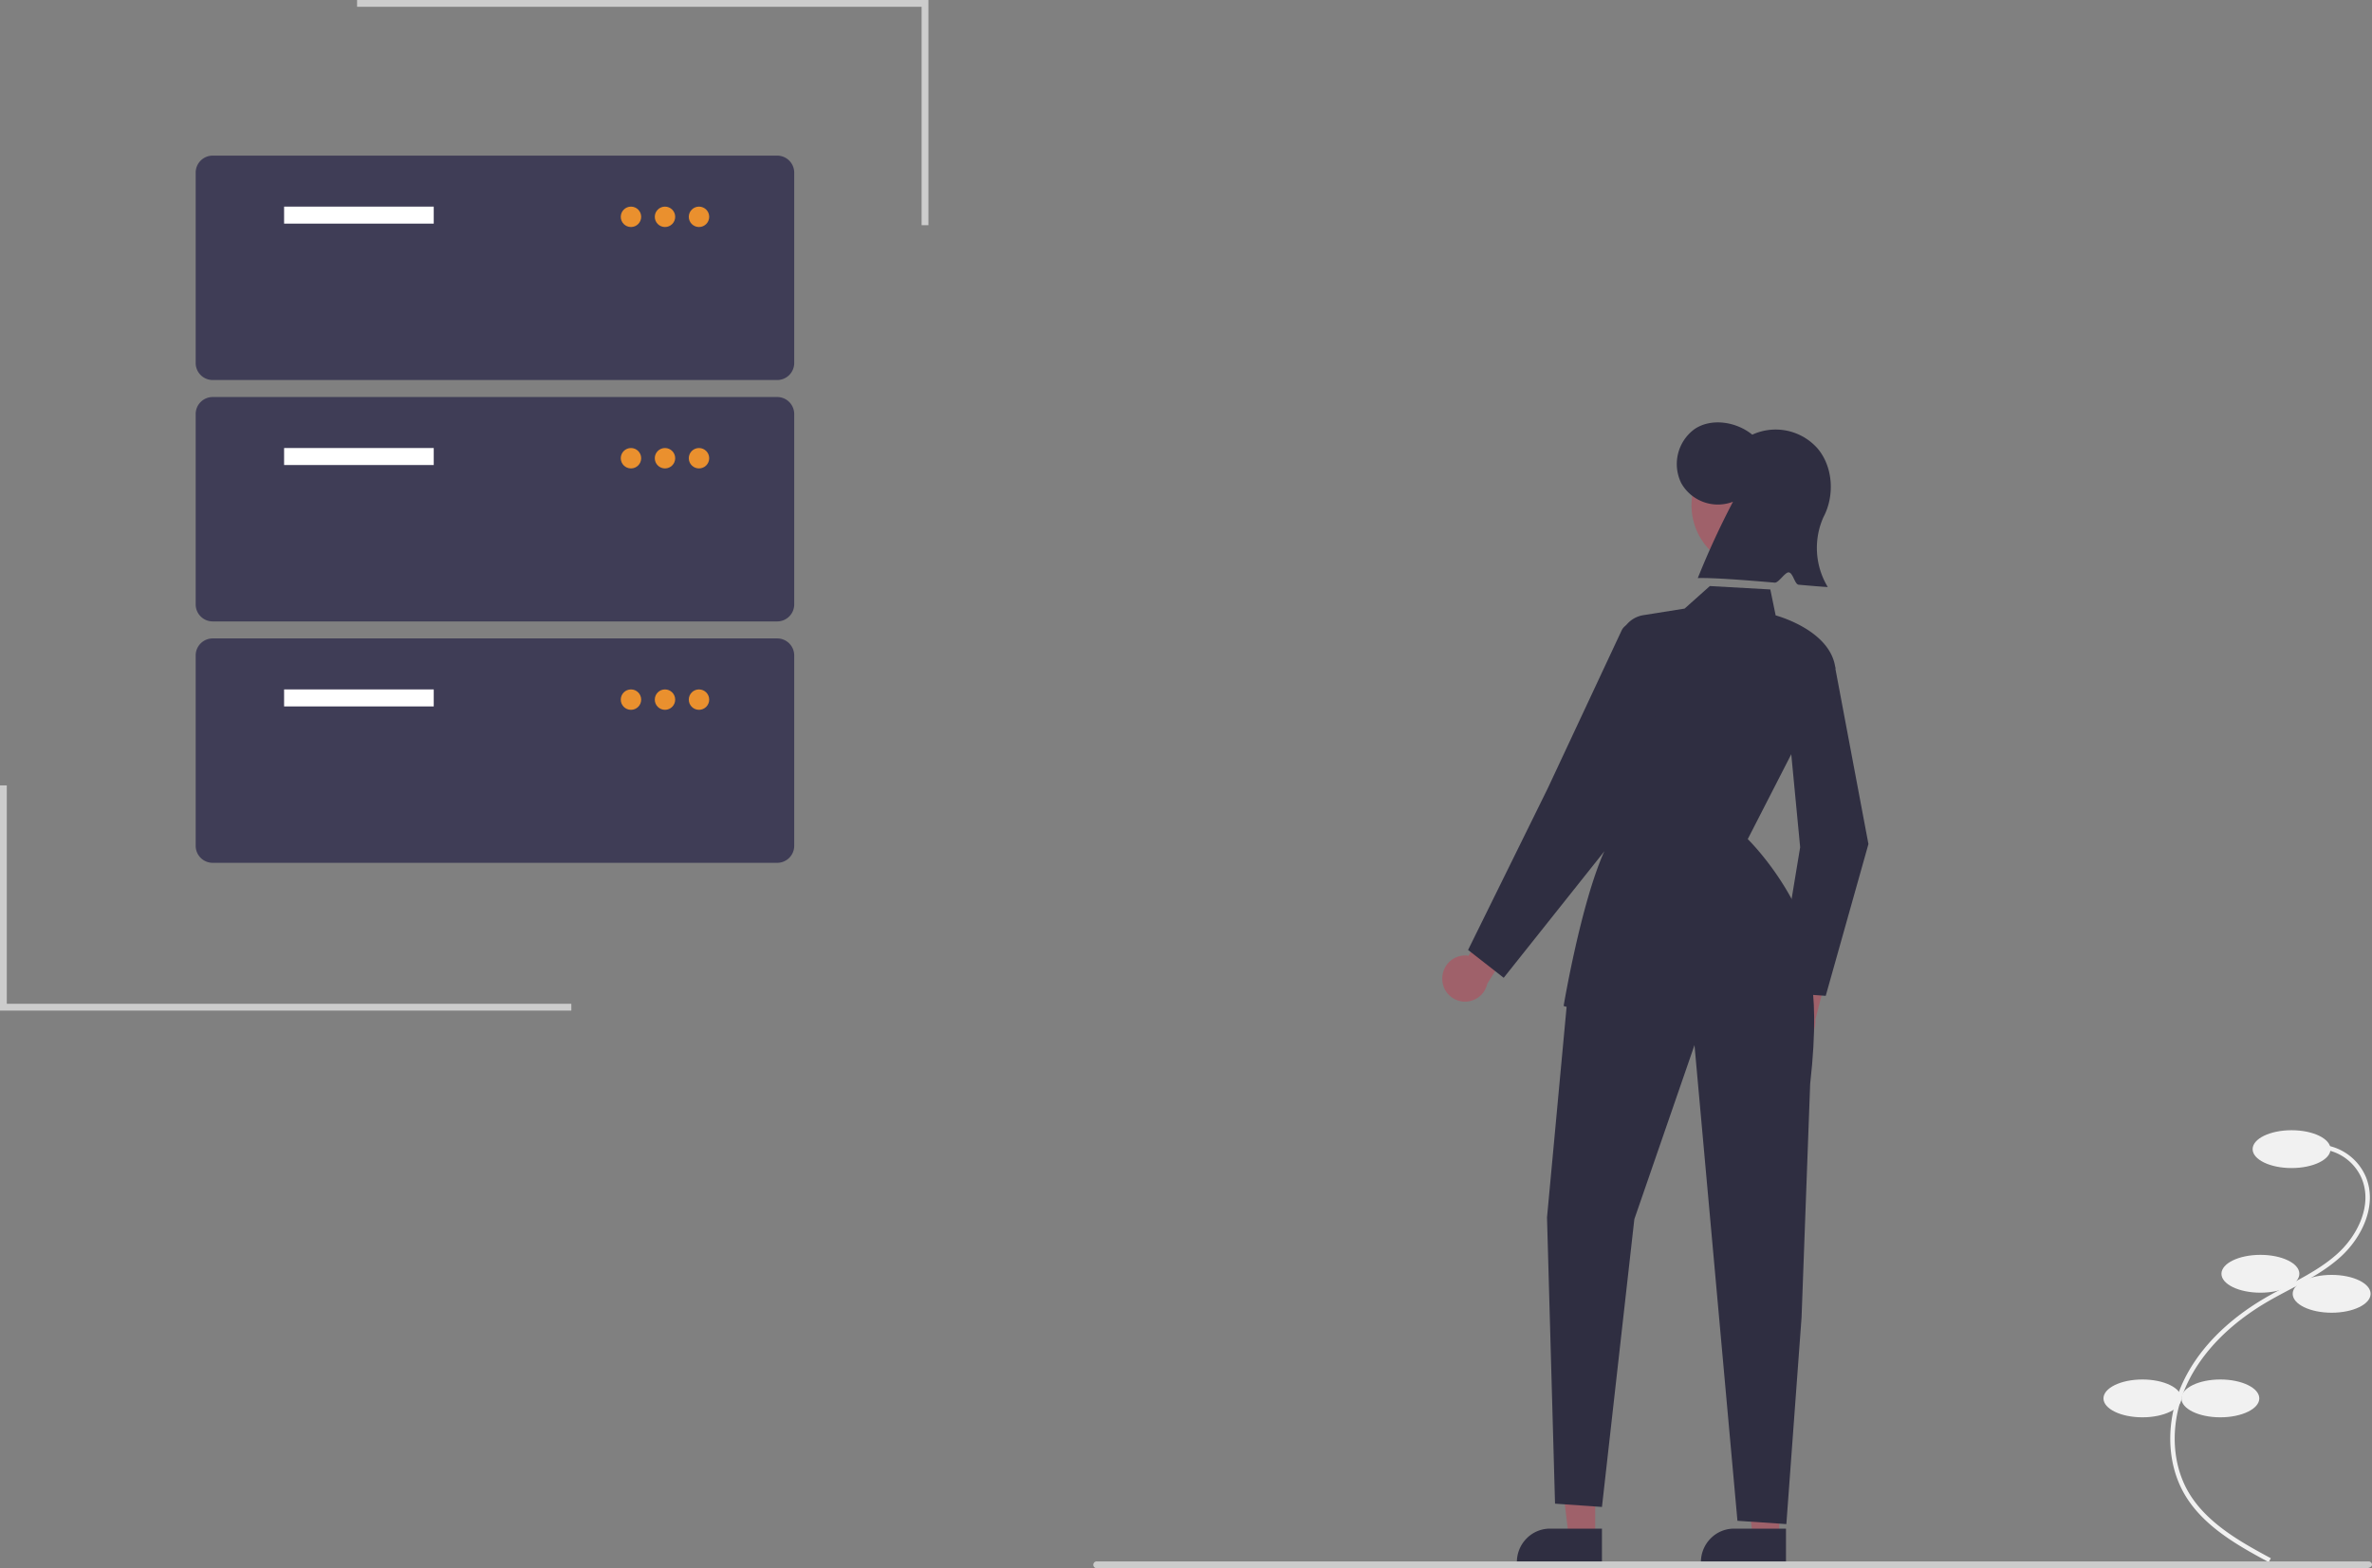 <svg data-name="Layer 1" xmlns="http://www.w3.org/2000/svg" viewBox="0 0 697.484 461.234" xmlns:xlink="http://www.w3.org/1999/xlink">
  <rect x="0" y="0" width="697.484" height="461.234" fill="#808080" stroke="none"/>
  <path
    d="M772.037,521.968a6.816,6.816,0,0,1,4.239-8.593,6.64,6.64,0,0,1,1.066-.257l3.652-14.983,9.521.029-5.45,21.086a6.793,6.793,0,0,1-4.553,7.016A6.68,6.68,0,0,1,772.037,521.968Z"
    transform="translate(-251.258 -219.383)" fill="#9f616a" />
  <path
    d="M788.112,512.272l-14.582-1.025,7.062-42.675-4.494-46.99,14.741-6.128,9.83,52.183-.027.095Z"
    transform="translate(-251.258 -219.383)" fill="#2f2e41" />
  <path
    d="M675.36,507.27a6.751,6.751,0,0,1,6.623-6.871,6.628,6.628,0,0,1,1.092.085L691.063,487.346l9.058,2.974-11.536,18.393a6.688,6.688,0,0,1-13.224-1.443Z"
    transform="translate(-251.258 -219.383)" fill="#9f616a" />
  <polygon points="469.071 452.168 461.314 452.168 457.624 421.83 469.073 421.831 469.071 452.168" fill="#9f616a" />
  <path
    d="M722.307,679.175l-25.012-.001v-.321a9.876,9.876,0,0,1,2.852-6.98,9.605,9.605,0,0,1,6.883-2.891h.001l15.276.001Z"
    transform="translate(-251.258 -219.383)" fill="#2f2e41" />
  <polygon points="523.187 452.168 515.43 452.168 511.74 421.83 523.188 421.831 523.187 452.168" fill="#9f616a" />
  <path
    d="M776.423,679.175l-25.012-.001v-.321a9.876,9.876,0,0,1,2.852-6.98,9.605,9.605,0,0,1,6.883-2.891h.001l15.276.001Z"
    transform="translate(-251.258 -219.383)" fill="#2f2e41" />
  <ellipse cx="515.81" cy="148.593" rx="18.428" ry="18.686" fill="#9f616a" />
  <path
    d="M760.844,366.951a12.359,12.359,0,0,1-15.217-5.472,12.723,12.723,0,0,1,3.901-15.886c4.905-3.328,12.23-2.227,16.985,1.633a16.433,16.433,0,0,1,19.182,4.036c4.59,5.384,5.092,13.931,1.747,20.207a22.236,22.236,0,0,0,1.271,20.567c-1.439-.059-4.607-.33-8.571-.677-1.147-.1-1.643-3.517-2.901-3.627-1.109-.097-2.97,3.113-4.133,3.014-8.609-.738-18.247-1.487-22.614-1.34A241.587,241.587,0,0,1,760.844,366.951Z"
    transform="translate(-251.258 -219.383)" fill="#2f2e41" />
  <path
    d="M781.201,499.616s5.989,6.261,2.332,38.592l-2.527,68.651-4.47,60.787-14.382-.97L749.521,526.766l-17.686,51.197-9.523,84.641-13.799-.97-2.357-84.17,6.049-65.049Z"
    transform="translate(-251.258 -219.383)" fill="#2f2e41" />
  <path
    d="M721.923,516.331c-7.358 0-10.322-.897-10.539-.966l-.342-.109.06-.358c.049-.294,4.993-29.521,11.776-44.865l4.77-62.226a8.161,8.161,0,0,1,6.836-7.496l.064.411-.064-.411,12.133-1.931,7.422-6.627,17.78.997,1.568,7.626c2.126.603,16.159,4.964,17.548,15.406l.017.131-.06.117-25.709,50.147c2.173,2.174,19.341,20.057,20.507,42.919l.028.55-.529-.123c-.049-.01-5.544-1.069-34.435,3.884C737.393,515.697,728.106,516.331,721.923,516.331Z"
    transform="translate(-251.258 -219.383)" fill="#2f2e41" />
  <path
    d="M693.423,506.967l-10.479-8.183,23.388-47.448,21.753-46.503a3.46,3.46,0,0,1,6.491.574l5.384,19.806L723.124,469.633Z"
    transform="translate(-251.258 -219.383)" fill="#2f2e41" />
  <path
    d="M918.365,678.837l.623-1.151c-8.348-4.515-18.738-10.134-24.164-19.354-5.349-9.09-5.469-21.433-.313-32.212,4.388-9.174,12.449-17.394,23.31-23.77,2.142-1.258,4.391-2.45,6.566-3.602,5.257-2.786,10.693-5.667,15.176-9.755,6.174-5.63,10.845-15.078,7.363-23.494a15.615,15.615,0,0,0-13.535-9.47l-.074,1.307a14.31,14.31,0,0,1,12.403,8.672c3.235,7.82-1.204,16.695-7.039,22.017-4.36,3.976-9.722,6.817-14.907,9.566-2.187,1.159-4.449,2.358-6.616,3.63-11.088,6.509-19.327,14.923-23.828,24.334-5.342,11.167-5.202,23.982.366,33.442C899.306,668.53,909.874,674.245,918.365,678.837Z"
    transform="translate(-251.258 -219.383)" fill="#f1f1f1" />
  <ellipse cx="673.836" cy="337.981" rx="11.455" ry="5.564" fill="#f1f1f1" />
  <ellipse cx="664.671" cy="374.638" rx="11.455" ry="5.564" fill="#f1f1f1" />
  <ellipse cx="685.618" cy="380.529" rx="11.455" ry="5.564" fill="#f1f1f1" />
  <ellipse cx="652.889" cy="411.294" rx="11.455" ry="5.564" fill="#f1f1f1" />
  <ellipse cx="629.979" cy="411.294" rx="11.455" ry="5.564" fill="#f1f1f1" />
  <path
    d="M947.258,680.617H573.742a1,1,0,0,1,0-2h374a1,1,0,0,1,1,1C948.742,680.169,947.81,680.617,947.258,680.617Z"
    transform="translate(-251.258 -219.383)" fill="#cbcbcb" />
  <path
    d="M479.797,331.154h-166a5.006,5.006,0,0,1-5-5v-56a5.006,5.006,0,0,1,5-5h166a5.006,5.006,0,0,1,5,5v56A5.006,5.006,0,0,1,479.797,331.154Z"
    transform="translate(-251.258 -219.383)" fill="#3f3d56" />
  <rect x="83.539" y="60.771" width="44" height="5" fill="#fff" />
  <circle cx="185.539" cy="63.771" r="3" fill="#ea902e" />
  <circle cx="195.539" cy="63.771" r="3" fill="#ea902e" />
  <circle cx="205.539" cy="63.771" r="3" fill="#ea902e" />
  <path
    d="M479.797,402.154h-166a5.006,5.006,0,0,1-5-5v-56a5.006,5.006,0,0,1,5-5h166a5.006,5.006,0,0,1,5,5v56A5.006,5.006,0,0,1,479.797,402.154Z"
    transform="translate(-251.258 -219.383)" fill="#3f3d56" />
  <rect x="83.539" y="131.771" width="44" height="5" fill="#fff" />
  <circle cx="185.539" cy="134.771" r="3" fill="#ea902e" />
  <circle cx="195.539" cy="134.771" r="3" fill="#ea902e" />
  <circle cx="205.539" cy="134.771" r="3" fill="#ea902e" />
  <path
    d="M479.797,473.154h-166a5.006,5.006,0,0,1-5-5v-56a5.006,5.006,0,0,1,5-5h166a5.006,5.006,0,0,1,5,5v56A5.006,5.006,0,0,1,479.797,473.154Z"
    transform="translate(-251.258 -219.383)" fill="#3f3d56" />
  <rect x="83.539" y="202.771" width="44" height="5" fill="#fff" />
  <circle cx="185.539" cy="205.771" r="3" fill="#ea902e" />
  <circle cx="195.539" cy="205.771" r="3" fill="#ea902e" />
  <circle cx="205.539" cy="205.771" r="3" fill="#ea902e" />
  <polygon points="168 297.234 0 297.234 0 231 2 231 2 295.234 168 295.234 168 297.234" fill="#ccc" />
  <polygon points="105 0 273 0 273 66.234 271 66.234 271 2 105 2 105 0" fill="#ccc" /></svg>
